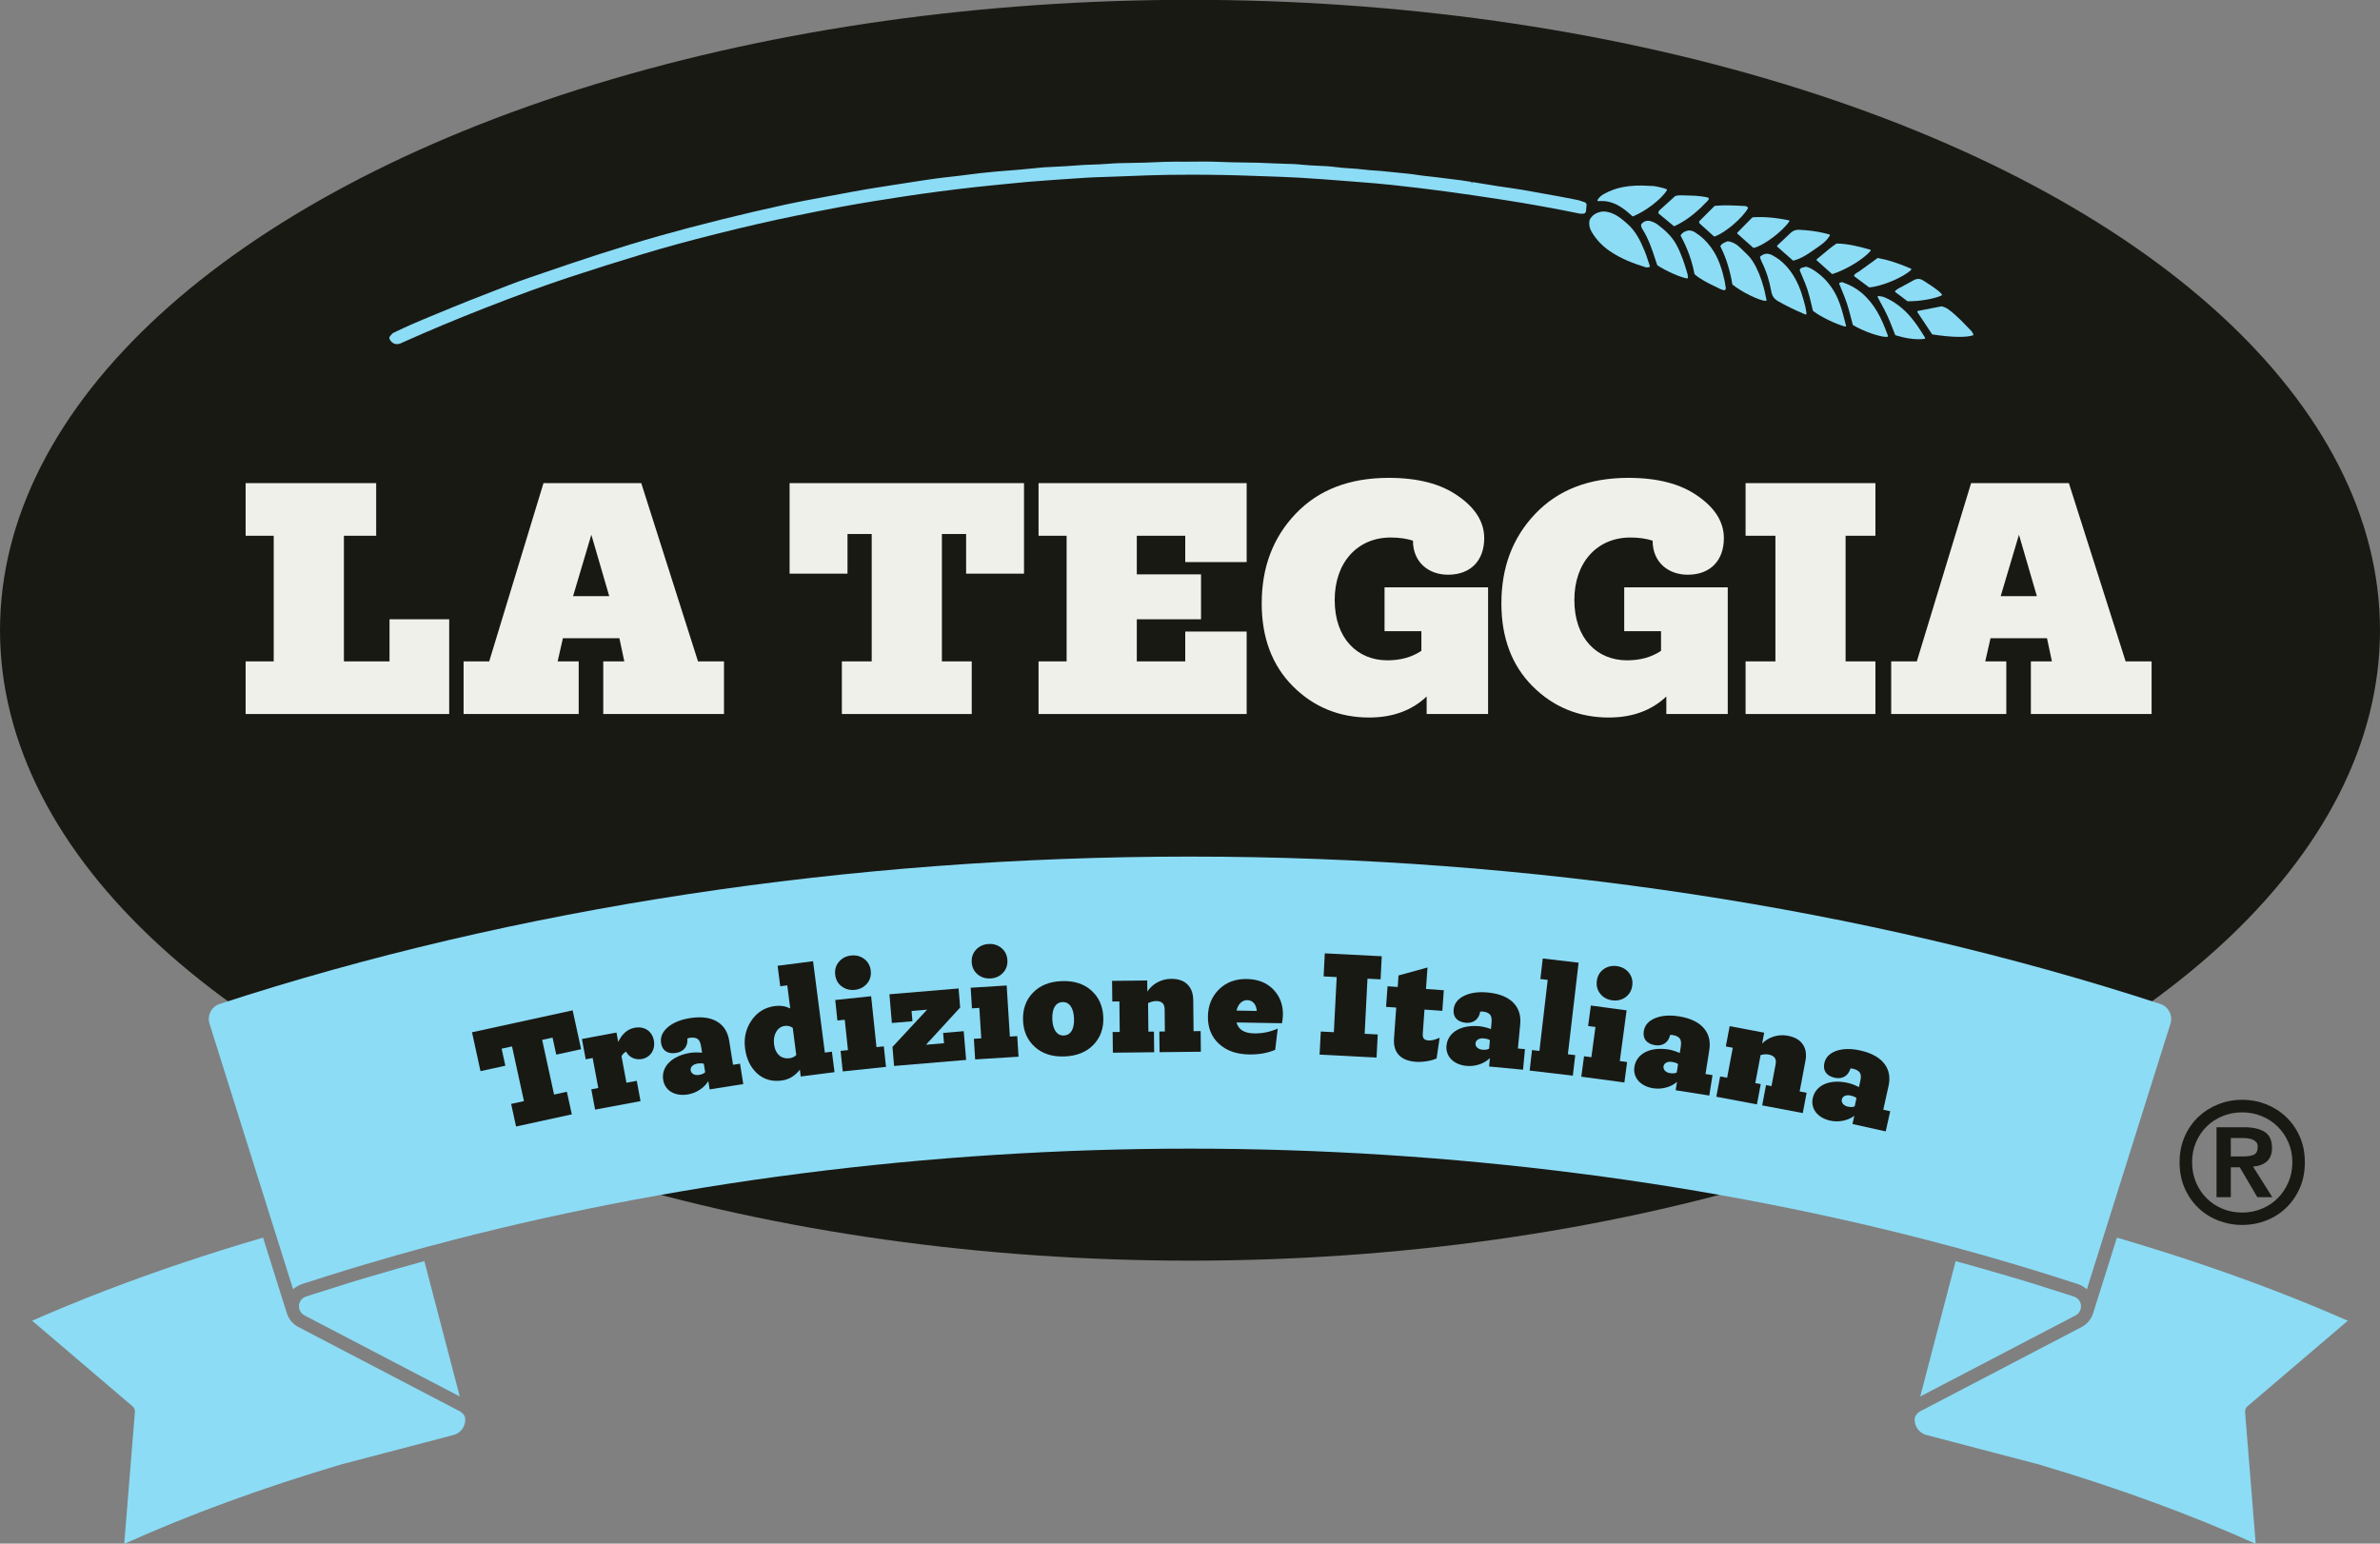<?xml version="1.0" encoding="UTF-8"?>
<svg id="Livello_1" data-name="Livello 1" xmlns="http://www.w3.org/2000/svg" width="148" height="96" viewBox="0 0 148 96">
  <rect x="0" y="0" width="148" height="96" fill="#808080" stroke="none"/>
  <g>
    <g>
      <ellipse cx="74" cy="39.195" rx="74" ry="39.206" fill="#191914"/>
      <g>
        <path d="M7.729,96.012c4.064-1.83,8.605-3.492,13.503-4.942l6.976-1.828c.487-.127.797-.618.707-1.116-.054-.139-.175-.28-.33-.361h-0l-.701-.366-1.097-.573-8.25-4.307c-.34-.186-.585-.486-.696-.847-.003-.007-.006-.014-.009-.022l-1.474-4.682c-1.662.487-3.301,1-4.874,1.527-3.341,1.117-6.53,2.341-9.484,3.641l6.247,5.327c.099.085.153.213.142.343v0l-.663,8.204Z" fill="#8cdcf5"/>
        <path d="M18.921,81.799l9.669,5.048-2.202-8.416-.252.068c-.448.123-.897.248-1.345.376-.621.176-1.239.357-1.855.541l-.315.092c-.142.041-.283.083-.424.125l-.492.152c-.73.225-1.456.454-2.178.688l-.487.157c-.007.003-.014.006-.02.008-.288.099-.41.344-.428.54-.008.088.004.186.036.276.052.149.15.265.292.344Z" fill="#8cdcf5"/>
        <path d="M139.609,87.807c-.01-.131.043-.259.143-.343l6.247-5.327c-2.954-1.299-6.143-2.524-9.484-3.641-1.575-.527-3.214-1.04-4.874-1.527l-1.473,4.679c-.002.008-.006.016-.009.024-.108.357-.354.66-.693.846l-9.35,4.882-.701.366c-.156.081-.276.221-.34.395-.081.464.23.954.717,1.082l6.97,1.826c4.905,1.451,9.445,3.113,13.509,4.943l-.662-8.204Z" fill="#8cdcf5"/>
        <path d="M134.672,64.616l.299-.949c.161-.512-.12-1.064-.627-1.229-18.356-5.996-39.222-9.166-60.344-9.166s-41.989,3.17-60.344,9.166c-.507.165-.788.717-.627,1.229l5.198,16.517c.143-.133.314-.239.504-.307.01-.006.029-.015.04-.019.079-.026.159-.051.239-.075l.208-.065c.753-.245,1.512-.484,2.273-.718.383-.118.768-.232,1.153-.347l.104-.031c.619-.184,1.238-.366,1.861-.543.471-.133.945-.264,1.419-.394l.544-.151c.014-.004.028-.006.043-.007.001-0.0.002-0.0.003-0l.121-.033c14.753-3.967,31.084-6.059,47.261-6.059s32.508,2.092,47.228,6.05l.155.042h.001c.015.001.03.003.043.007l.544.151c.474.13.948.261,1.419.394.623.177,1.242.359,1.861.543l.077.023c.394.117.788.234,1.18.355.76.233,1.521.473,2.273.718l.205.065c.08.025.161.05.24.076.012.004.045.019.055.025.181.065.349.169.49.301l4.899-15.567Z" fill="#8cdcf5"/>
        <path d="M128.982,80.641c-.007-.002-.015-.006-.023-.01l-.487-.157c-.722-.234-1.448-.463-2.178-.688l-.493-.152c-.142-.043-.286-.085-.43-.127l-.308-.09c-.616-.184-1.234-.364-1.855-.541-.448-.127-.897-.253-1.345-.375l-.252-.068-2.202,8.416,9.671-5.05c.139-.076.238-.192.29-.343.031-.091.044-.189.036-.276-.018-.196-.14-.441-.425-.539Z" fill="#8cdcf5"/>
      </g>
    </g>
    <g>
      <path d="M67.86,61.594c-.467-.413-1.08-.609-1.846-.578-.766.031-1.361.276-1.793.735-.433.449-.63,1.023-.603,1.713.027.68.27,1.227.738,1.649.468.423,1.09.618,1.847.588.766-.031,1.361-.275,1.794-.725.433-.449.64-1.024.612-1.713-.028-.699-.281-1.255-.749-1.668ZM66.15,64.398c-.412.017-.686-.347-.712-1.007-.027-.68.217-1.055.628-1.071.421-.017.695.337.722,1.017.027.68-.217,1.045-.638,1.062Z" fill="#191914"/>
      <polygon points="82.309 60.724 83.122 60.766 82.946 64.193 82.133 64.152 82.059 65.588 85.601 65.77 85.675 64.334 84.861 64.292 85.037 60.865 85.851 60.907 85.924 59.47 82.382 59.289 82.309 60.724" fill="#191914"/>
      <path d="M74.222,64.128l-.021-1.936c-.005-.431-.133-.756-.375-.983-.233-.227-.569-.339-1.02-.334-.642.007-1.194.368-1.458.792l-.008-.69-2.186.024.014,1.284.441-.005.021,1.898-.441.005.014,1.285,2.569-.029-.014-1.284-.345.004-.02-1.773c.181-.088.344-.128.497-.13.182-.002.317.045.404.13s.127.21.129.382l.015,1.38-.345.004.014,1.284,2.569-.028-.014-1.284-.441.005Z" fill="#191914"/>
      <path d="M77.533,60.885c-.709-.012-1.289.208-1.737.651-.439.443-.67.995-.681,1.666-.013.709.217,1.279.68,1.709.462.43,1.091.652,1.868.666.623.011,1.162-.085,1.635-.288l.158-1.321c-.474.212-.964.309-1.472.3-.613-.011-.974-.238-1.091-.681l2.828.049c.032-.172.054-.344.057-.526.011-.623-.191-1.154-.596-1.573-.405-.419-.957-.64-1.647-.652ZM76.895,62.849c.094-.42.357-.655.673-.65.336.006.561.278.583.672l-1.256-.022Z" fill="#191914"/>
      <path d="M39.461,63.918c-.443.082-.778.379-1.016.881l-.109-.584-2.149.4.235,1.263.433-.08.348,1.866-.433.08.235,1.263,2.827-.527-.235-1.263-.641.119-.307-1.649c.056-.118.155-.214.288-.288.146.314.531.545.983.461.537-.1.845-.596.741-1.152-.105-.565-.569-.908-1.2-.79Z" fill="#191914"/>
      <polygon points="34.591 65.588 36.137 65.251 35.61 62.834 29.352 64.198 29.879 66.615 31.425 66.278 31.194 65.219 31.84 65.078 32.582 68.479 31.785 68.653 32.092 70.058 35.558 69.302 35.251 67.897 34.455 68.071 33.714 64.67 34.36 64.529 34.591 65.588" fill="#191914"/>
      <polygon points="54.504 65.121 54.171 61.955 51.939 62.19 52.074 63.467 52.531 63.419 52.73 65.307 52.272 65.355 52.406 66.633 55.095 66.35 54.961 65.073 54.504 65.121" fill="#191914"/>
      <path d="M52.332,61.338c.231.178.509.255.823.222s.571-.166.759-.388c.189-.222.267-.491.234-.796-.032-.305-.164-.552-.395-.73-.231-.178-.509-.255-.824-.222-.315.033-.571.166-.759.388-.189.222-.267.491-.235.796.032.305.164.552.395.73Z" fill="#191914"/>
      <polygon points="58.648 64.238 58.702 64.878 57.584 64.972 59.708 62.657 59.609 61.473 55.309 61.834 55.46 63.621 56.74 63.513 56.686 62.873 57.651 62.792 55.498 65.109 55.598 66.293 60.079 65.917 59.929 64.13 58.648 64.238" fill="#191914"/>
      <polygon points="62.798 64.464 62.6 61.288 60.361 61.428 60.441 62.71 60.9 62.681 61.019 64.575 60.56 64.604 60.64 65.886 63.338 65.717 63.257 64.436 62.798 64.464" fill="#191914"/>
      <path d="M117.11,69.015l.329-1.478c.108-.486.046-.913-.18-1.267-.291-.457-.82-.771-1.578-.94-.57-.127-1.072-.121-1.487.023-.415.144-.668.402-.749.766-.108.486.165.802.643.908.486.108.852-.125.982-.577.068.005.107.004.135.01.224.05.373.132.453.258.066.103.077.272.025.506l-.085.384c-.238-.122-.473-.213-.688-.261-1.132-.252-2.003.134-2.184.948-.139.627.269,1.218,1.083,1.399.571.127,1.155-.028,1.501-.305l-.114.515,2.067.459.279-1.254-.431-.096ZM115.331,68.807c-.099.047-.247.053-.425.014-.262-.058-.416-.25-.372-.446.048-.215.282-.3.535-.244.197.044.321.101.376.162l-.114.515Z" fill="#191914"/>
      <path d="M106.293,65.3c.077-.492-.012-.914-.259-1.254-.319-.438-.867-.718-1.634-.839-.577-.091-1.078-.053-1.483.116-.405.169-.642.442-.7.811-.077.492.215.79.698.866.492.077.843-.178.944-.637.068.001.107-.003.135.002.227.036.381.108.468.229.072.098.094.267.057.504l-.061.388c-.245-.107-.485-.183-.703-.218-1.145-.18-1.991.26-2.12,1.084-.1.634.345,1.199,1.169,1.328.578.091,1.151-.1,1.479-.398l-.082.521,2.092.329.2-1.269-.435-.068.235-1.496ZM104.268,66.699c-.096.053-.243.068-.423.04-.265-.041-.431-.223-.399-.421.034-.218.263-.317.519-.277.199.031.327.08.386.138l-.082.521Z" fill="#191914"/>
      <path d="M100.543,60.083c-.313-.042-.594.027-.829.198-.236.171-.375.414-.415.718-.041.304.029.574.211.802.182.227.434.368.748.41.313.042.593-.027.829-.198.236-.172.375-.414.415-.718.041-.304-.029-.574-.211-.802-.182-.227-.434-.368-.748-.41Z" fill="#191914"/>
      <path d="M45.583,66.221l-.238-1.496c-.078-.492-.293-.866-.633-1.113-.439-.319-1.046-.416-1.813-.294-.578.092-1.042.282-1.375.568-.333.286-.474.619-.415.988.078.492.449.686.932.609.492-.078.747-.429.702-.898.065-.02.101-.035.129-.04.227-.036.396-.014.516.073.099.072.172.225.209.462l.062.388c-.266-.025-.518-.024-.736.01-1.145.182-1.814.862-1.683,1.685.101.635.698,1.035,1.522.903.577-.092,1.064-.451,1.284-.835l.083.521,2.092-.333-.202-1.268-.436.069ZM43.46,66.85c-.265.042-.478-.079-.51-.278-.035-.218.153-.384.408-.424.199-.031.336-.024.41.012l.083.521c-.075.08-.211.141-.391.169Z" fill="#191914"/>
      <path d="M61.602,60.851c.316-.02.577-.141.775-.356.198-.214.287-.479.268-.785-.019-.306-.141-.558-.363-.746-.223-.188-.498-.276-.813-.257-.316.02-.577.142-.775.356-.198.214-.287.479-.268.785.019.306.141.558.363.745.223.188.498.276.813.257Z" fill="#191914"/>
      <path d="M112.271,65.976c.08-.424.018-.767-.174-1.038-.183-.269-.492-.444-.934-.527-.631-.12-1.243.126-1.585.49l.128-.678-2.147-.406-.239,1.262.433.082-.352,1.865-.433-.082-.239,1.262,2.524.477.239-1.262-.339-.064.329-1.742c.195-.051.362-.059.513-.03.179.034.302.106.37.206.069.101.083.231.051.4l-.257,1.356-.339-.064-.239,1.262,2.524.477.239-1.262-.433-.082.359-1.903Z" fill="#191914"/>
      <polygon points="95.937 59.609 95.787 60.885 96.244 60.939 95.728 65.358 95.27 65.304 95.121 66.58 97.807 66.895 97.956 65.619 97.499 65.565 98.165 59.87 95.937 59.609" fill="#191914"/>
      <path d="M94.534,63.696c.047-.496-.068-.911-.336-1.235-.345-.418-.909-.664-1.682-.737-.582-.055-1.08.014-1.474.208-.394.194-.613.481-.649.853-.047.496.264.776.75.822.496.047.831-.23.903-.695.068-.003.107-.009.135-.006.229.022.387.085.482.2.078.094.11.261.088.5l-.037.391c-.251-.091-.496-.153-.715-.174-1.154-.109-1.971.382-2.05,1.212-.061.639.418,1.176,1.248,1.254.582.055,1.142-.171,1.452-.488l-.049.525,2.109.2.121-1.279-.439-.041.143-1.508ZM92.6,65.217c-.092.059-.239.083-.42.066-.267-.025-.444-.196-.425-.396.021-.219.243-.333.501-.309.2.019.331.06.394.114l-.049.525Z" fill="#191914"/>
      <path d="M51.293,65.462l-.733-5.684-2.205.284.164,1.274.437-.057.185,1.435c-.299-.145-.605-.192-.937-.15-.637.082-1.129.388-1.478.906-.349.518-.477,1.095-.395,1.732.085.656.334,1.164.741,1.547.416.381.928.528,1.527.451.456-.059.833-.282,1.14-.678l.055.427,2.101-.271-.164-1.274-.437.057ZM49.087,65.814c-.466.06-.87-.226-.952-.863-.08-.618.217-1.091.663-1.148.181-.024.35.013.499.119l.218,1.692c-.111.111-.248.177-.428.2Z" fill="#191914"/>
      <polygon points="101.15 62.833 98.928 62.535 98.757 63.808 99.213 63.869 98.96 65.75 98.504 65.688 98.333 66.961 101.012 67.321 101.182 66.048 100.727 65.987 101.15 62.833" fill="#191914"/>
      <path d="M88.771,60.168l-1.804.496-.051.717-.631-.045-.092,1.281.631.045-.137,1.912c-.031.43.061.763.274,1.009.231.266.595.417,1.082.452.459.033,1.043-.079,1.293-.215l.188-1.284c-.269.125-.504.185-.704.17-.124-.009-.218-.044-.271-.106-.063-.062-.084-.169-.073-.332l.106-1.482,1.109.079.092-1.281-1.109-.079.096-1.338Z" fill="#191914"/>
    </g>
    <g>
      <polygon points="24.223 41.132 21.386 41.132 21.386 33.319 23.393 33.319 23.393 30.046 15.275 30.046 15.275 33.319 17.021 33.319 17.021 41.132 15.275 41.132 15.275 44.405 27.933 44.405 27.933 38.513 24.223 38.513 24.223 41.132" fill="#f0f0eb"/>
      <polygon points="49.101 35.676 52.702 35.676 52.702 33.21 54.207 33.21 54.207 41.132 52.352 41.132 52.352 44.405 60.427 44.405 60.427 41.132 58.572 41.132 58.572 33.21 60.078 33.21 60.078 35.676 63.678 35.676 63.678 30.046 49.101 30.046 49.101 35.676" fill="#f0f0eb"/>
      <polygon points="64.582 33.319 66.328 33.319 66.328 41.132 64.582 41.132 64.582 44.405 77.523 44.405 77.523 39.277 73.704 39.277 73.704 41.132 70.692 41.132 70.692 38.513 74.686 38.513 74.686 35.72 70.692 35.72 70.692 33.319 73.704 33.319 73.704 34.956 77.523 34.956 77.523 30.046 64.582 30.046 64.582 33.319" fill="#f0f0eb"/>
      <path d="M86.097,39.255h2.291v1.222c-.589.393-1.288.589-2.117.589-1.833,0-3.273-1.331-3.273-3.753,0-2.357,1.44-3.884,3.47-3.884.546,0,1.004.066,1.397.196,0,1.331.96,2.117,2.183,2.117,1.418,0,2.248-.895,2.248-2.27,0-1.004-.545-1.877-1.615-2.619-1.069-.764-2.51-1.135-4.321-1.135-2.444,0-4.365.742-5.783,2.226-1.419,1.484-2.117,3.339-2.117,5.587,0,2.139.655,3.862,1.942,5.15,1.287,1.287,2.881,1.942,4.736,1.942,1.462,0,2.662-.437,3.579-1.309v1.091h3.819v-7.878h-6.438v2.728Z" fill="#f0f0eb"/>
      <path d="M101,39.255h2.291v1.222c-.589.393-1.287.589-2.117.589-1.833,0-3.273-1.331-3.273-3.753,0-2.357,1.44-3.884,3.47-3.884.546,0,1.004.066,1.397.196,0,1.331.96,2.117,2.183,2.117,1.418,0,2.248-.895,2.248-2.27,0-1.004-.546-1.877-1.615-2.619-1.069-.764-2.51-1.135-4.321-1.135-2.444,0-4.365.742-5.783,2.226-1.418,1.484-2.116,3.339-2.116,5.587,0,2.139.655,3.862,1.942,5.15,1.287,1.287,2.881,1.942,4.736,1.942,1.462,0,2.662-.437,3.579-1.309v1.091h3.819v-7.878h-6.438v2.728Z" fill="#f0f0eb"/>
      <polygon points="108.549 33.319 110.404 33.319 110.404 41.132 108.549 41.132 108.549 44.405 116.623 44.405 116.623 41.132 114.768 41.132 114.768 33.319 116.623 33.319 116.623 30.046 108.549 30.046 108.549 33.319" fill="#f0f0eb"/>
      <path d="M40.918,33.319l-1.042-3.273h-6.079l-.997,3.273-2.379,7.813h-1.593v3.273h7.158v-3.273h-1.309l.327-1.44h3.513l.306,1.44h-1.309v3.273h7.507v-3.273h-1.615l-2.488-7.813ZM35.637,37.073l1.135-3.819,1.113,3.819h-2.248Z" fill="#f0f0eb"/>
      <path d="M132.182,41.132l-2.488-7.813-1.042-3.273h-6.079l-.997,3.273-2.379,7.813h-1.593v3.273h7.158v-3.273h-1.309l.327-1.44h3.513l.306,1.44h-1.309v3.273h7.507v-3.273h-1.615ZM124.414,37.073l1.135-3.819,1.113,3.819h-2.248Z" fill="#f0f0eb"/>
    </g>
    <g>
      <path d="M122.71,20.782c-.012-.02-.022-.04-.032-.06-.024-.047-.048-.095-.086-.134-.081-.083-.162-.166-.242-.25-.251-.259-.509-.528-.785-.769l-.033-.029c-.241-.212-.491-.431-.791-.488-.006-.001-.012-.001-.02 0l-1.452.284c-.017.003-.031.015-.037.03-.007.016-.005.034.004.048l.904,1.363c.008.012.021.02.035.022.653.1,1.219.151,1.671.151.355,0,.638-.031.836-.094.015-.005.026-.016.032-.03.006-.015.004-.031-.003-.044Z" fill="#8cdcf5"/>
      <path d="M118.858,19.767c-.486-.589-1.061-1.025-1.709-1.293-.064-.026-.131-.036-.209-.046-.037-.005-.078-.011-.121-.019-.016-.004-.039.004-.05.02-.012.016-.013.037-.004.054.068.13.136.256.202.378.143.264.279.514.398.772.126.274.237.558.343.832.047.121.093.24.141.358.006.014.018.025.032.029.525.163.999.245,1.414.245.13,0,.255-.008.374-.024.017-.002.032-.013.039-.028.008-.016.007-.034-.002-.048-.31-.514-.571-.893-.847-1.229Z" fill="#8cdcf5"/>
      <path d="M118.011,17.967c-.034.019-.063.044-.096.073-.016.015-.034.03-.055.047-.012.01-.019.025-.019.041 0.0.016.008.03.021.04l.135.1c.083.061.159.118.235.174.088.067.175.134.258.197l.106.082c.008.007.019.01.029.011.039.001.08.002.121.002.67,0,1.551-.155,1.987-.356.015-.007.025-.021.029-.037.003-.016-.002-.033-.014-.045-.02-.021-.039-.042-.058-.062-.042-.045-.081-.088-.128-.125-.319-.253-.656-.47-.972-.668-.204-.127-.396-.126-.624.005-.196.112-.398.221-.595.326-.12.065-.241.129-.361.195Z" fill="#8cdcf5"/>
      <path d="M115.514,16.936c-.083.045-.168.092-.213.192-.01.022-.003.047.016.062l.898.67c.009.007.02.01.031.01h.003c.744-.046,2.123-.623,2.589-1.083.012-.012.018-.029.014-.046-.003-.017-.014-.031-.03-.037-.762-.332-1.41-.541-2.038-.657-.012-.002-.027.001-.039.009l-.335.244c-.269.197-.536.391-.805.582-.029.021-.061.037-.092.055Z" fill="#8cdcf5"/>
      <path d="M112.979,16.119c-.012.01-.019.024-.019.038-0.0.015.006.029.017.039l.933.833c.01.008.022.013.034.013.005,0,.01-.001.016-.002.845-.269,1.903-.91,2.357-1.431.012-.013.016-.031.011-.048-.005-.017-.018-.03-.035-.035-.623-.172-1.328-.368-2.069-.381-.011.002-.02.003-.029.008-.298.197-.577.432-.847.659-.122.103-.244.206-.369.306Z" fill="#8cdcf5"/>
      <path d="M114.084,18.182c-.274-.48-.602-.862-1.002-1.168-.23-.176-.467-.359-.78-.428-.014-.004-.029-0-.041.008-.027.02-.068.026-.111.033-.082.014-.185.03-.232.15-.005.012-.005.026,0,.038.051.126.104.25.156.373.117.275.237.56.33.846.097.297.169.606.239.904.03.128.06.255.091.379.003.011.01.022.019.028.49.368,1.34.782,1.976.964.004.001.009.002.014.002.013,0,.026-.005.036-.015.013-.013.018-.032.014-.049l-.177-.671c-.115-.43-.267-.932-.531-1.395Z" fill="#8cdcf5"/>
      <path d="M112.305,19.29c-.015-.093-.029-.181-.052-.267-.064-.244-.135-.504-.217-.757-.225-.695-.54-1.258-.962-1.723-.237-.26-.517-.48-.833-.654-.294-.161-.532-.142-.776.061-.016.014-.023.036-.015.057.012.033.022.064.032.094.02.062.039.12.067.174.281.562.483,1.184.598,1.849.049.284.173.461.427.61.427.25,1.058.558,1.689.823.006.003.013.004.02.004.01,0,.021-.003.03-.01.014-.01.022-.027.021-.045l-.007-.088c-.008-.043-.014-.085-.021-.126Z" fill="#8cdcf5"/>
      <path d="M110.52,15.268c-.01.01-.016.024-.016.038s.006.028.017.037l.963.849c.01.008.022.013.034.013.004,0,.008-0.0.012-.001.397-.097.745-.309,1.062-.524.835-.565.969-.68,1.191-1.024.009-.014.011-.031.005-.046-.006-.015-.019-.027-.035-.031l-.105-.027c-.076-.02-.152-.04-.228-.058-.481-.113-.991-.179-1.559-.204-.198-.005-.365.055-.51.194-.181.172-.363.343-.558.527l-.274.258Z" fill="#8cdcf5"/>
      <path d="M108.026,14.499c0.0.014.007.027.017.036l.977.869c.01.008.022.013.034.013.004,0,.008-0.0.012-.001.603-.143,1.753-1.001,2.197-1.639.01-.014.012-.032.006-.048-.007-.016-.021-.027-.037-.031-.87-.171-1.56-.228-2.236-.184-.013.001-.024.006-.033.015l-.922.933c-.01.01-.015.024-.015.037Z" fill="#8cdcf5"/>
      <path d="M105.662,13.805c-.002.018.002.033.006.047l.004.014c.002.011.008.02.016.027l.888.802c.01.009.022.013.034.013.006,0,.011-.001.016-.003.639-.216,1.721-1.133,2.069-1.751.014-.024.005-.055-.019-.069-.01-.006-.02-.014-.03-.021-.029-.022-.063-.047-.104-.049l-.111-.006c-.579-.031-1.178-.064-1.784-.009-.012.001-.023.006-.031.015-.325.323-.624.621-.923.919-.024.024-.029.057-.031.071Z" fill="#8cdcf5"/>
      <path d="M107.249,17.488c-.148-.677-.367-1.461-.875-2.138-.284-.379-.6-.674-.966-.899-.105-.065-.264-.146-.452-.109-.201.042-.335.127-.437.276-.011.016-.012.036-.002.053.422.778.701,1.551.852,2.363.002.011.008.022.017.029.373.322.819.537,1.25.744.087.042.174.084.261.127.018.009.034.02.053.029.062.03.118.049.2.072.035.01.068.01.092.01.021-0.0.043-.02.055-.038.013-.013.028-.059.022-.091l-.013-.088c-.016-.112-.033-.227-.057-.341Z" fill="#8cdcf5"/>
      <path d="M104.937,17.04c-.171-.594-.372-1.224-.682-1.805-.303-.569-.775-.968-1.196-1.284-.099-.074-.214-.122-.323-.166-.273-.108-.507-.053-.674.163-.008.01-.012.023-.011.036.001.013.002.025.002.036.001.026.002.051.011.076.021.055.044.113.078.167.366.579.583,1.21.809,1.916.025.077.051.153.076.222l.03.085c.004.011.011.02.021.026.563.36,1.416.736,1.826.803.003 0.0.006.001.008.001.013,0,.025-.005.035-.014.012-.011.017-.026.016-.042-.003-.034-.005-.063-.006-.089-.003-.051-.006-.091-.017-.131Z" fill="#8cdcf5"/>
      <path d="M103.139,13.184c-.004.013-.007.025-.012.038-.008.02-.002.043.015.057l.936.776c.01.008.021.012.033.012.007,0,.015-.002.022-.005.881-.407,1.538-1.028,2.065-1.581.027-.029.048-.059.057-.091.003-.011.009-.043.006-.053-.007-.024-.017-.025-.028-.034-.012-.01-.028-.017-.041-.019-.065-.011-.127-.031-.19-.042-.146-.025-.286-.04-.428-.055-.144-.014-.29-.019-.431-.022-.061-.002-.123-.004-.184-.006-.016-.001-.031-0-.046 0-.027.001-.05-.004-.067-.005-.277-.005-.487-.024-.662.036-.006.002-.012.006-.018.01l-.221.199c-.266.239-.513.461-.758.685-.029.027-.039.065-.048.099Z" fill="#8cdcf5"/>
      <path d="M101.502,13.441c.01.009.022.014.035.014.006,0,.013-.001.019-.004.784-.316,1.763-1.07,2.096-1.613.008-.013.01-.028.005-.043-.005-.014-.016-.026-.029-.031-.138-.056-.245-.081-.379-.112l-.077-.018c-.175-.044-.326-.071-.537-.072-.671-.046-1.213-.023-1.707.071-.409.078-.799.218-1.161.416-.149.082-.304.185-.424.383-.01.016-.01.037,0,.053.01.016.028.028.047.024.849-.071,1.457.322,2.112.932Z" fill="#8cdcf5"/>
      <path d="M102.267,15.6c-.284-.69-.572-1.237-1.055-1.667-.402-.359-.776-.663-1.28-.759-.131-.025-.256-.027-.361-.007-.341.065-.582.236-.717.506-.002.004-.004.008-.004.012-.058.272-.008.517.163.794.273.444.621.809,1.063,1.117.742.516,1.566.811,2.275,1.031.014.004.027.006.041.006.022,0,.045-.004.072-.009.024-.004.052-.009.087-.012.016-.002.029-.01.038-.023.008-.013.01-.029.005-.044-.037-.108-.071-.213-.104-.316-.071-.22-.139-.427-.222-.63Z" fill="#8cdcf5"/>
      <path d="M109.678,17.891c-.186-.68-.407-1.207-.695-1.658-.151-.236-.352-.428-.546-.613-.058-.055-.116-.111-.172-.167-.269-.269-.53-.411-.822-.448-.01-.001-.021 0-.029.005-.034.017-.07.032-.106.047-.11.045-.233.096-.319.224-.01.015-.012.035-.003.052.348.688.589,1.453.738,2.339.002.012.008.023.018.031.559.454,1.634.983,2.054,1.011.001 0.0.002 0.0.003 0.0.015,0,.029-.006.039-.018.01-.012.015-.029.011-.044-.02-.089-.037-.175-.055-.258-.036-.175-.071-.34-.115-.502Z" fill="#8cdcf5"/>
      <path d="M117.322,20.676c-.3-.818-.72-1.75-1.556-2.462-.321-.274-.71-.49-1.186-.661-.038-.013-.075-.001-.115.013-.017.006-.036.012-.057.017-.014.003-.026.013-.033.026-.007.013-.008.028-.002.042.051.13.104.258.157.386.118.285.228.555.321.835.097.292.172.587.253.898.035.139.072.279.11.421.004.013.012.024.023.03.601.365,1.639.73,2.052.73.025,0,.048-.001.068-.004.016-.002.029-.011.037-.024s.01-.029.004-.044l-.027-.076c-.015-.043-.03-.086-.046-.129Z" fill="#8cdcf5"/>
      <path d="M98.544,12.578c-.059-.019-.113-.038-.164-.055-.112-.039-.208-.072-.31-.092l-.084-.016c-.607-.119-1.234-.242-1.854-.347-.251-.043-.501-.088-.762-.136-.484-.089-.984-.18-1.482-.246-.48-.063-.967-.143-1.448-.222l-.895-.144-.019.114-.027-.122c-.221-.036-.449-.073-.676-.103-.446-.059-.894-.113-1.34-.167l-.312-.038c-.108-.013-.216-.025-.333-.037-.202-.021-.412-.043-.616-.076-.457-.074-.918-.117-1.366-.159-.253-.024-.514-.048-.77-.078-.19-.022-.384-.035-.576-.047-.212-.014-.429-.028-.641-.056-.299-.04-.601-.06-.903-.08-.29-.019-.59-.038-.882-.078-.383-.052-.769-.069-1.142-.085-.313-.014-.637-.028-.955-.063-.379-.042-.763-.052-1.134-.061-.233-.006-.474-.012-.711-.026-.594-.036-1.198-.044-1.788-.052-.507-.007-1.031-.014-1.544-.039-.308-.015-.62-.019-.929-.019-.199,0-1.02.008-1.225.008l-.518-.003c-.469,0-.94.02-1.395.039l-.538.022c-.279.011-.564.014-.861.018-.48.006-.977.013-1.469.056-.315.028-.638.038-.95.049-.319.011-.65.022-.974.051-.458.04-.937.063-1.359.083-.201.01-.402.019-.613.031l-.084.006-.487.047c-.36.035-.719.07-1.079.102-.225.02-.451.038-.677.055l-.054.004c-.222.017-.444.035-.665.054-.353.03-.668.062-.962.096-.249.029-.498.061-.749.093l-.554.07c-.187.022-.375.044-.563.065-.343.039-.698.079-1.047.128-.536.075-1.079.16-1.627.246l-1.034.16c-.473.072-.963.147-1.443.229-.714.122-1.439.259-2.107.385l-.766.142c-.72.133-1.465.271-2.196.43-1.319.287-2.665.601-4.001.932-1.438.357-2.697.689-3.848,1.015-1.227.348-2.521.742-3.849,1.17-1.126.363-2.263.751-3.387,1.136l-.922.315c-.372.127-.766.27-1.277.466-.929.357-1.68.649-2.364.922-.694.276-1.395.565-2.106.858l-.04.017c-.556.229-1.023.424-1.492.629-.346.151-.711.32-1.118.517-.079.039-.131.101-.178.159-.014.017-.029.035-.044.051-.05.052-.062.129-.028.193.132.253.318.307.451.307.047,0,.097-.007.148-.02.073-.019.142-.051.208-.083l.06-.028c1.613-.722,3.275-1.417,5.082-2.124,1.997-.782,3.669-1.39,5.26-1.916,1.457-.481,2.943-.95,4.545-1.434,1.374-.416,2.849-.818,4.641-1.267,1.771-.443,3.332-.802,4.774-1.095,1.001-.204,1.905-.387,2.833-.558,1.399-.26,2.812-.481,3.887-.645,1.467-.224,2.985-.423,4.511-.593.334-.037.667-.072,1.001-.105l.555-.056c.576-.058,1.171-.117,1.756-.17.44-.039.888-.071,1.33-.101l.754-.053c.52-.038,1.057-.076,1.586-.106.397-.022.802-.035,1.196-.047l.423-.014c.339-.012.678-.025,1.035-.039.781-.03,1.588-.062,2.381-.073.487-.007.974-.01,1.461-.01,1.274,0,2.549.024,3.792.071l.839.029c.687.024,1.397.048,2.095.088.947.055,1.905.13,2.83.202l.734.057c.693.054,1.411.109,2.112.185,1.215.131,2.31.263,3.347.402,1.11.149,2.279.32,3.68.537,1.493.231,3.072.516,4.692.847.029.006.059.009.094.009l.134-.004c.086,0,.158-.065.166-.15l.038-.384c.008-.077-.041-.151-.115-.175Z" fill="#8cdcf5"/>
    </g>
  </g>
  <path d="M135.856,70.677c.213-.48.499-.888.857-1.225s.773-.598,1.243-.782c.47-.184.962-.276,1.476-.276.514,0,1.006.092,1.476.276.47.184.884.445,1.242.782s.644.746.857,1.225c.213.48.32,1.015.32,1.606,0,.598-.107,1.136-.32,1.616-.213.48-.499.89-.857,1.23s-.773.601-1.242.782c-.47.181-.962.271-1.476.271-.514,0-1.006-.09-1.476-.271-.47-.181-.884-.441-1.243-.782s-.644-.751-.857-1.23c-.213-.48-.319-1.018-.319-1.616,0-.591.107-1.126.319-1.606ZM136.559,73.533c.162.381.383.712.663.991.28.279.61.497.989.652.379.156.786.233,1.221.233.427,0,.83-.078,1.21-.233.379-.155.709-.373.989-.652.28-.279.503-.609.669-.991.166-.381.249-.798.249-1.25s-.083-.867-.249-1.245c-.166-.378-.389-.705-.669-.98s-.61-.491-.989-.646c-.379-.156-.783-.233-1.21-.233-.435,0-.842.078-1.221.233-.379.155-.709.371-.989.646s-.501.603-.663.98c-.162.378-.243.793-.243,1.245s.081.869.243,1.25ZM139.528,70.102c.564,0,.998.097,1.301.291.304.194.455.526.455.997,0,.201-.03.372-.091.514-.061.142-.145.258-.252.348-.107.09-.232.159-.375.208-.143.049-.296.08-.46.094l1.199,1.901h-.932l-1.093-1.859h-.557v1.859h-.889v-4.352h1.692ZM139.517,71.919c.257,0,.468-.035.632-.104.164-.069.246-.235.246-.499,0-.118-.029-.211-.086-.28-.057-.069-.13-.123-.22-.161-.089-.038-.189-.064-.3-.078-.111-.014-.216-.021-.316-.021h-.75v1.143h.793Z" fill="#191914"/>
</svg>